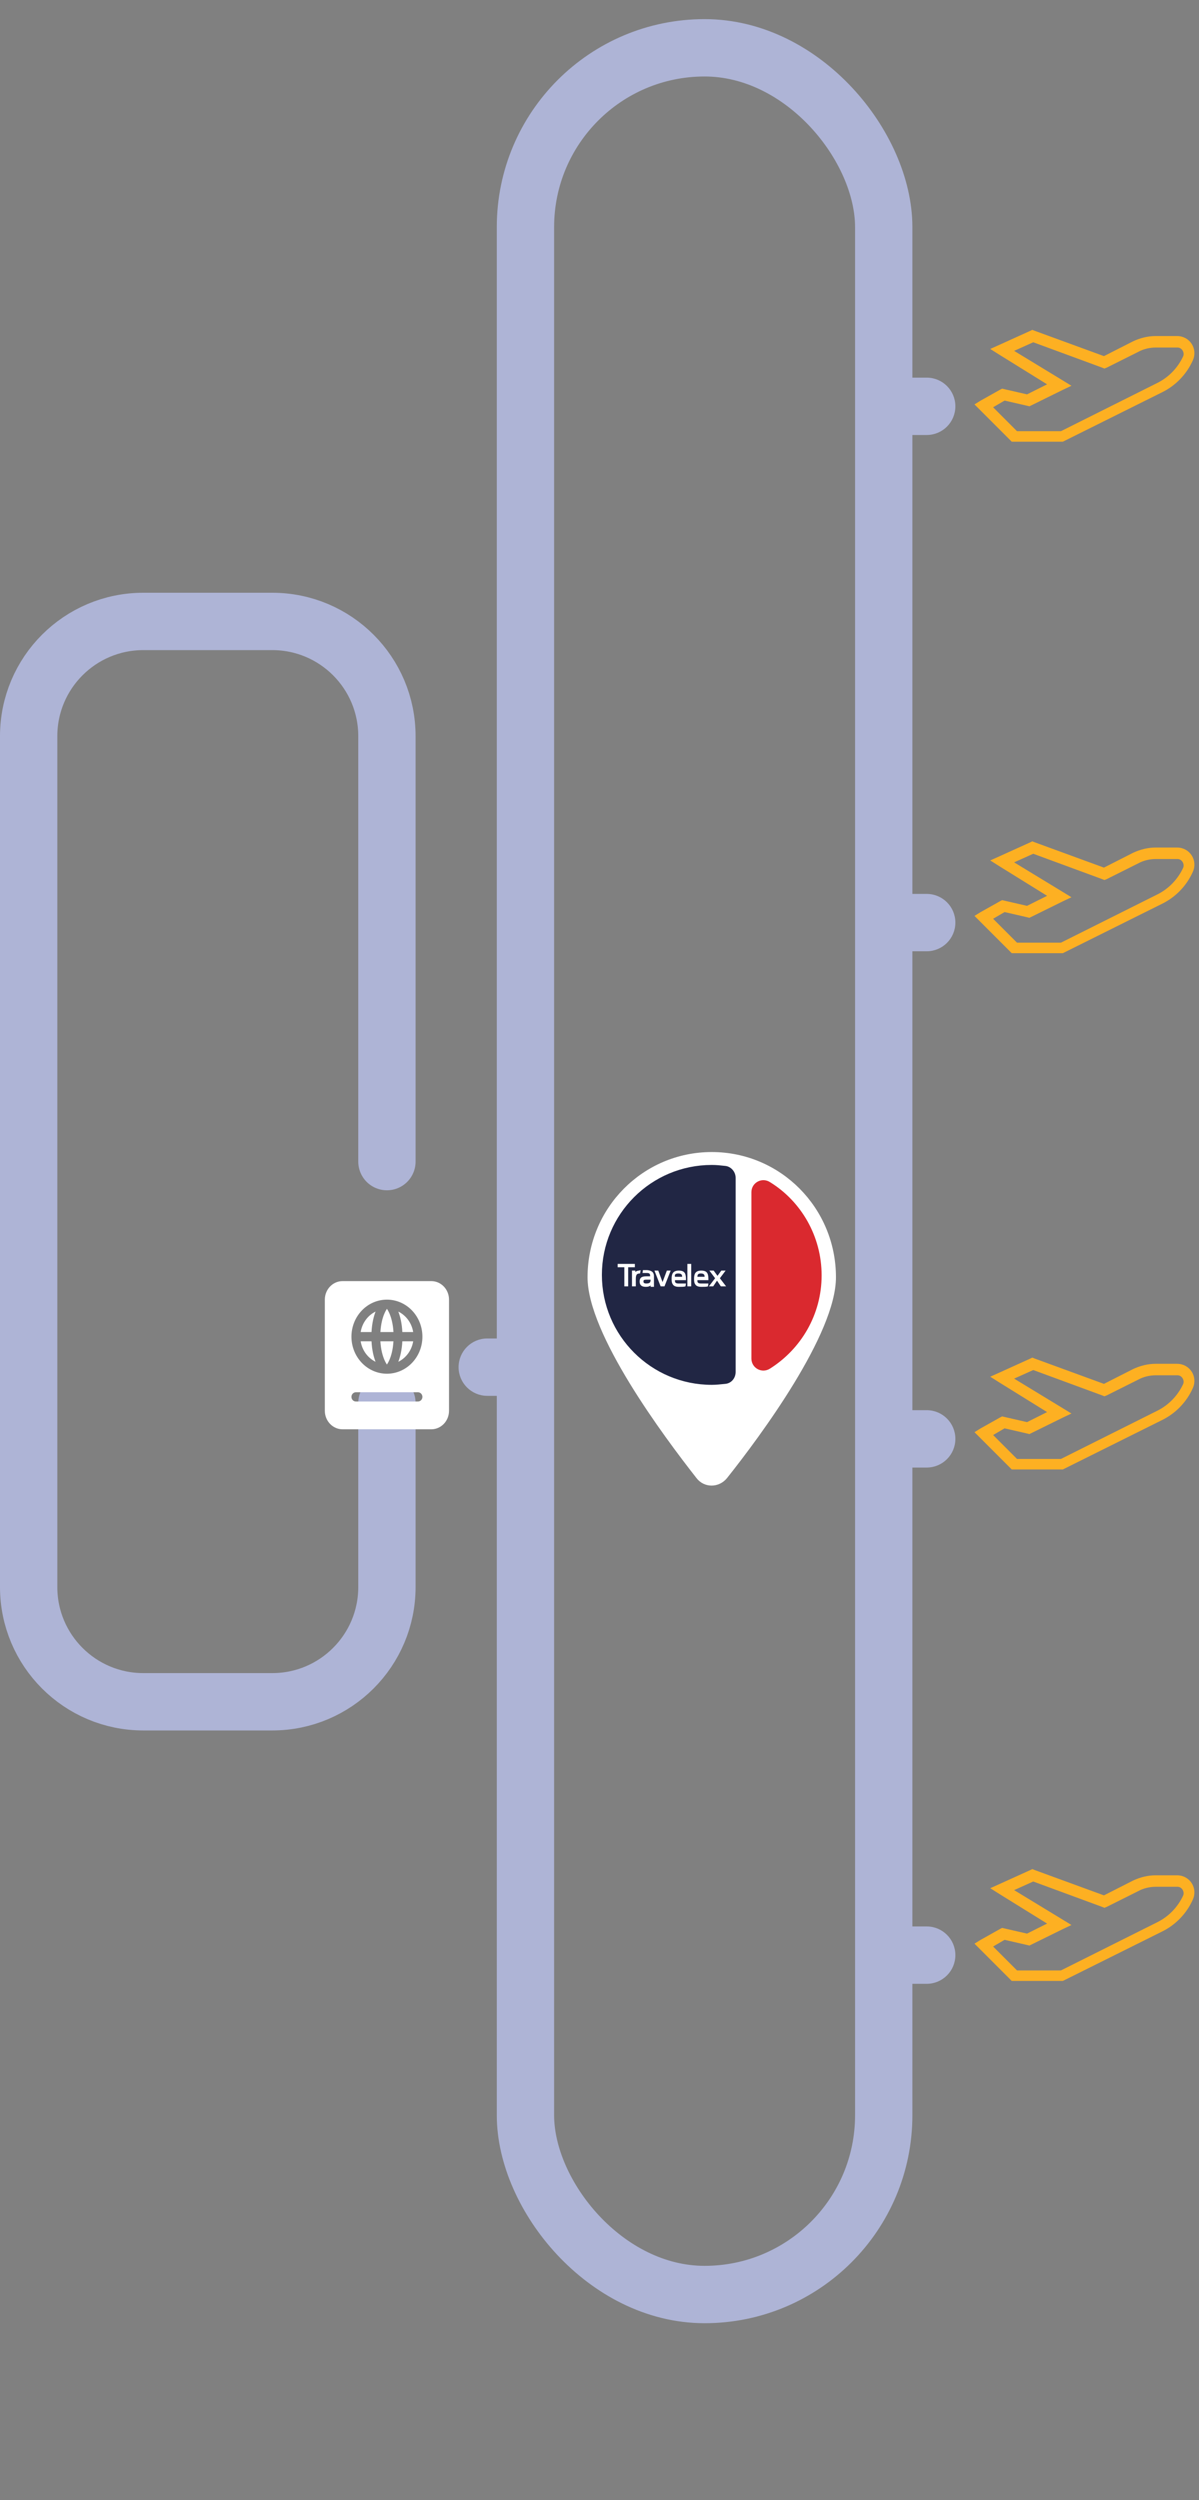 <svg width="251" height="523" viewBox="0 0 251 523" fill="none" xmlns="http://www.w3.org/2000/svg">
<rect x="0" y="0" width="251" height="523" fill="#808080" stroke="none"/>
<path d="M216.6 176.2L216.1 176L215.7 176.2L209.3 179.1L207.3 180L209.2 181.2L219.2 187.4L215 189.5L210.2 188.4L209.8 188.3L209.4 188.5L205.3 190.8L204 191.6L205.1 192.7L211.5 199.1L211.8 199.4H212.3H222.2H222.5L222.7 199.3L243.2 189.1C246.1 187.7 248.4 185.3 249.7 182.4C250.8 180 249.1 177.3 246.4 177.3H241.9C240.3 177.3 238.7 177.7 237.2 178.4L231.1 181.5L216.6 176.2ZM212.3 180.4L216.3 178.6L230.7 183.9L231.2 184.1L231.7 183.9L238.3 180.6C239.4 180 240.7 179.7 242 179.7H246.5C247.4 179.7 248 180.7 247.7 181.5C246.6 183.9 244.7 185.9 242.3 187.1L222.1 197.2H212.9L207.9 192.2L210.3 190.8L215.1 191.9L215.5 192L215.9 191.8L222.4 188.6L224.3 187.7L222.5 186.6L212.3 180.4Z" fill="#FDB022"/>
<path d="M216.6 69.2L216.1 69L215.7 69.2L209.3 72.1L207.3 73L209.2 74.2L219.2 80.4L215 82.5L210.2 81.4L209.8 81.3L209.4 81.5L205.3 83.8L204 84.6L205.1 85.7L211.5 92.1L211.8 92.4H212.3H222.2H222.5L222.7 92.3L243.2 82.1C246.1 80.7 248.4 78.3 249.7 75.4C250.8 73 249.1 70.3 246.4 70.3H241.9C240.3 70.3 238.7 70.7 237.2 71.4L231.1 74.5L216.6 69.2ZM212.3 73.4L216.3 71.6L230.7 76.9L231.2 77.1L231.7 76.9L238.3 73.6C239.4 73 240.7 72.7 242 72.7H246.5C247.4 72.7 248 73.7 247.7 74.5C246.6 76.9 244.7 78.9 242.3 80.1L222.1 90.2H212.9L207.9 85.2L210.3 83.8L215.1 84.9L215.5 85L215.9 84.8L222.4 81.6L224.3 80.7L222.5 79.6L212.3 73.4Z" fill="#FDB022"/>
<path d="M216.6 284.2L216.1 284L215.7 284.2L209.3 287.1L207.3 288L209.2 289.2L219.2 295.4L215 297.5L210.2 296.4L209.8 296.3L209.4 296.5L205.3 298.8L204 299.6L205.1 300.7L211.5 307.1L211.8 307.4H212.3H222.2H222.5L222.7 307.3L243.2 297.1C246.1 295.7 248.4 293.3 249.7 290.4C250.8 288 249.1 285.3 246.4 285.3H241.9C240.3 285.3 238.7 285.7 237.2 286.4L231.1 289.5L216.6 284.2ZM212.3 288.4L216.3 286.6L230.7 291.9L231.2 292.1L231.7 291.9L238.3 288.6C239.4 288 240.7 287.7 242 287.7H246.5C247.4 287.7 248 288.7 247.7 289.5C246.6 291.9 244.7 293.9 242.3 295.1L222.1 305.2H212.9L207.9 300.2L210.3 298.8L215.1 299.9L215.5 300L215.9 299.8L222.4 296.6L224.3 295.7L222.5 294.6L212.3 288.4Z" fill="#FDB022"/>
<path d="M216.6 391.2L216.1 391L215.7 391.2L209.3 394.1L207.3 395L209.2 396.2L219.2 402.4L215 404.5L210.2 403.4L209.8 403.3L209.4 403.5L205.3 405.8L204 406.6L205.1 407.7L211.5 414.1L211.8 414.4H212.3H222.2H222.5L222.7 414.3L243.2 404.1C246.1 402.7 248.4 400.3 249.7 397.4C250.8 395 249.1 392.3 246.4 392.3H241.9C240.3 392.3 238.7 392.7 237.2 393.4L231.1 396.5L216.6 391.2ZM212.3 395.4L216.3 393.6L230.7 398.9L231.2 399.1L231.7 398.9L238.3 395.6C239.4 395 240.7 394.7 242 394.7H246.5C247.4 394.7 248 395.7 247.7 396.5C246.6 398.9 244.7 400.9 242.3 402.1L222.1 412.2H212.9L207.9 407.2L210.3 405.8L215.1 406.9L215.5 407L215.9 406.8L222.4 403.6L224.3 402.7L222.5 401.6L212.3 395.4Z" fill="#FDB022"/>
<rect x="110" y="10" width="75" height="470" rx="37.5" stroke="#AEB4D6" stroke-width="12"/>
<path d="M194 91C197.314 91 200 88.314 200 85C200 81.686 197.314 79 194 79L194 91ZM182 91L194 91L194 79L182 79L182 91Z" fill="#AEB4D6"/>
<path d="M194 199C197.314 199 200 196.314 200 193C200 189.686 197.314 187 194 187L194 199ZM182 199L194 199L194 187L182 187L182 199Z" fill="#AEB4D6"/>
<path d="M194 307C197.314 307 200 304.314 200 301C200 297.686 197.314 295 194 295L194 307ZM182 307L194 307L194 295L182 295L182 307Z" fill="#AEB4D6"/>
<path d="M194 415C197.314 415 200 412.314 200 409C200 405.686 197.314 403 194 403V415ZM182 415H194V403H182V415Z" fill="#AEB4D6"/>
<path d="M102 280C98.686 280 96 282.686 96 286C96 289.314 98.686 292 102 292V280ZM110 280H102V292H110V280Z" fill="#AEB4D6"/>
<path d="M81 243V154C81 140.745 70.255 130 57 130H30C16.745 130 6 140.745 6 154V332C6 345.255 16.745 356 30 356H57C70.255 356 81 345.255 81 332V293.5" stroke="#AEB4D6" stroke-width="12" stroke-linecap="round"/>
<g clip-path="url(#clip0_6315_2665)">
<path d="M68 271.875C68 269.738 69.666 268 71.714 268H90.286C92.334 268 94 269.738 94 271.875V295.125C94 297.262 92.334 299 90.286 299H71.714C69.666 299 68 297.262 68 295.125V271.875ZM78.621 284.88C77.001 284.081 75.812 282.495 75.504 280.594H77.773C77.866 282.434 78.22 283.851 78.621 284.88ZM81.017 285.437H81H80.983C80.843 285.226 80.652 284.899 80.454 284.438C80.106 283.615 79.735 282.362 79.63 280.594H82.364C82.259 282.362 81.894 283.615 81.54 284.438C81.342 284.899 81.151 285.226 81.012 285.437H81.017ZM83.379 284.88C83.774 283.845 84.128 282.434 84.227 280.594H86.496C86.188 282.495 84.999 284.081 83.379 284.88ZM84.227 278.656C84.134 276.816 83.78 275.399 83.379 274.37C84.999 275.169 86.188 276.755 86.496 278.656H84.227ZM80.983 273.812H81H81.017C81.157 274.024 81.348 274.351 81.546 274.812C81.894 275.635 82.265 276.888 82.37 278.656H79.636C79.741 276.888 80.106 275.635 80.46 274.812C80.658 274.351 80.849 274.024 80.988 273.812H80.983ZM78.621 274.37C78.226 275.405 77.872 276.816 77.773 278.656H75.504C75.812 276.755 77.001 275.169 78.621 274.37ZM88.429 279.625C88.429 277.57 87.646 275.598 86.253 274.145C84.86 272.692 82.97 271.875 81 271.875C79.03 271.875 77.14 272.692 75.747 274.145C74.354 275.598 73.571 277.57 73.571 279.625C73.571 281.68 74.354 283.652 75.747 285.105C77.14 286.558 79.03 287.375 81 287.375C82.97 287.375 84.86 286.558 86.253 285.105C87.646 283.652 88.429 281.68 88.429 279.625ZM74.5 291.25C73.989 291.25 73.571 291.686 73.571 292.219C73.571 292.752 73.989 293.187 74.5 293.187H87.5C88.011 293.187 88.429 292.752 88.429 292.219C88.429 291.686 88.011 291.25 87.5 291.25H74.5Z" fill="white"/>
</g>
<path fill-rule="evenodd" clip-rule="evenodd" d="M175 267.2C175 279.1 159.2 300.4 152.2 309.2C150.5 311.3 147.4 311.3 145.8 309.2C138.9 300.4 123 279.1 123 267.2C123 252.7 134.6 241 149 241C163.4 241 175 252.7 175 267.2Z" fill="white"/>
<path d="M157.3 249.4V284.2C157.3 286.2 159.5 287.4 161.2 286.3C167.7 282.2 172 275 172 266.8C172 258.6 167.7 251.3 161.2 247.3C159.5 246.2 157.3 247.4 157.3 249.4Z" fill="#DA292F"/>
<path d="M154 246.4C154 245.1 153 244 151.8 243.9C150.9 243.8 150 243.7 149 243.7C136.3 243.7 126 254 126 266.7C126 279.4 136.3 289.7 149 289.7C149.9 289.7 150.8 289.6 151.8 289.5C153.1 289.4 154 288.3 154 287V246.4Z" fill="#212644"/>
<path d="M150.9 269.1L150.1 267.9L149.3 269.1H148.4L149.7 267.4L148.5 265.8H149.4L150.2 266.9L151 265.8H151.9L150.7 267.4L152 269.1H150.9Z" fill="white"/>
<path d="M146.7 266.4C147.4 266.4 147.5 266.7 147.5 267.1H146C146 266.7 146.1 266.4 146.7 266.4ZM146.7 268.5C146.2 268.5 146 268.3 146 268C146 267.9 146 267.9 146 267.8H148.3C148.3 266.6 148.2 265.8 146.8 265.8C145.5 265.8 145.3 266.6 145.3 267.5C145.3 267.9 145.3 268.3 145.5 268.6C145.7 269 146.1 269.2 146.8 269.2C146.8 269.2 146.8 269.2 146.9 269.2C147.4 269.2 147.9 269.2 148.2 269.1L148.3 268.5C147.6 268.5 147.2 268.5 146.7 268.5Z" fill="white"/>
<path d="M144.7 264.4H143.9V269.1H144.7V264.4Z" fill="white"/>
<path d="M142 266.4C142.7 266.4 142.8 266.7 142.8 267.1H141.3C141.2 266.7 141.3 266.4 142 266.4ZM142 268.5C141.5 268.5 141.3 268.3 141.3 268C141.3 267.9 141.3 267.9 141.3 267.8H143.6C143.6 266.6 143.5 265.8 142.1 265.8C140.8 265.8 140.6 266.6 140.6 267.5C140.6 267.9 140.6 268.3 140.8 268.6C141 269 141.4 269.2 142.1 269.2C142.1 269.2 142.1 269.2 142.2 269.2C142.7 269.2 143.2 269.2 143.5 269.1L143.6 268.5C142.9 268.5 142.5 268.5 142 268.5Z" fill="white"/>
<path d="M139.1 269.1H138.3L137 265.8H137.8L138.7 268.2L139.6 265.8H140.4L139.1 269.1Z" fill="white"/>
<path d="M135.3 268.5C134.8 268.5 134.7 268.3 134.7 268.1C134.7 267.8 134.8 267.7 135.3 267.7H136.2C136.2 268.2 136.1 268.5 135.3 268.5ZM135.5 265.7C135.1 265.7 134.8 265.7 134.6 265.7L134.5 266.3C135 266.3 135.4 266.3 135.4 266.3C136.1 266.3 136.1 266.6 136.1 267H135.3C134.6 267 133.9 267.1 133.9 268.1C133.9 268.9 134.4 269.2 135.2 269.2C135.7 269.2 136 269.1 136.2 268.9V269.2H136.9V267C136.9 266.1 136.4 265.8 135.5 265.7Z" fill="white"/>
<path d="M133.8 265.8C133.5 265.8 133.2 265.9 133 266.1V265.8H132.3V269.1H133.1V267.7C133.1 267.4 133.1 267.1 133.2 266.8C133.3 266.6 133.4 266.4 134 266.4L134.1 265.8C134.1 265.7 134 265.7 133.8 265.8Z" fill="white"/>
<path d="M131.5 265.1V269.1H130.7V265.1H129.3V264.4H132.9V265.1H131.5Z" fill="white"/>
<defs>
<clipPath id="clip0_6315_2665">
<rect width="26" height="31" fill="white" transform="translate(68 268)"/>
</clipPath>
</defs>
</svg>
